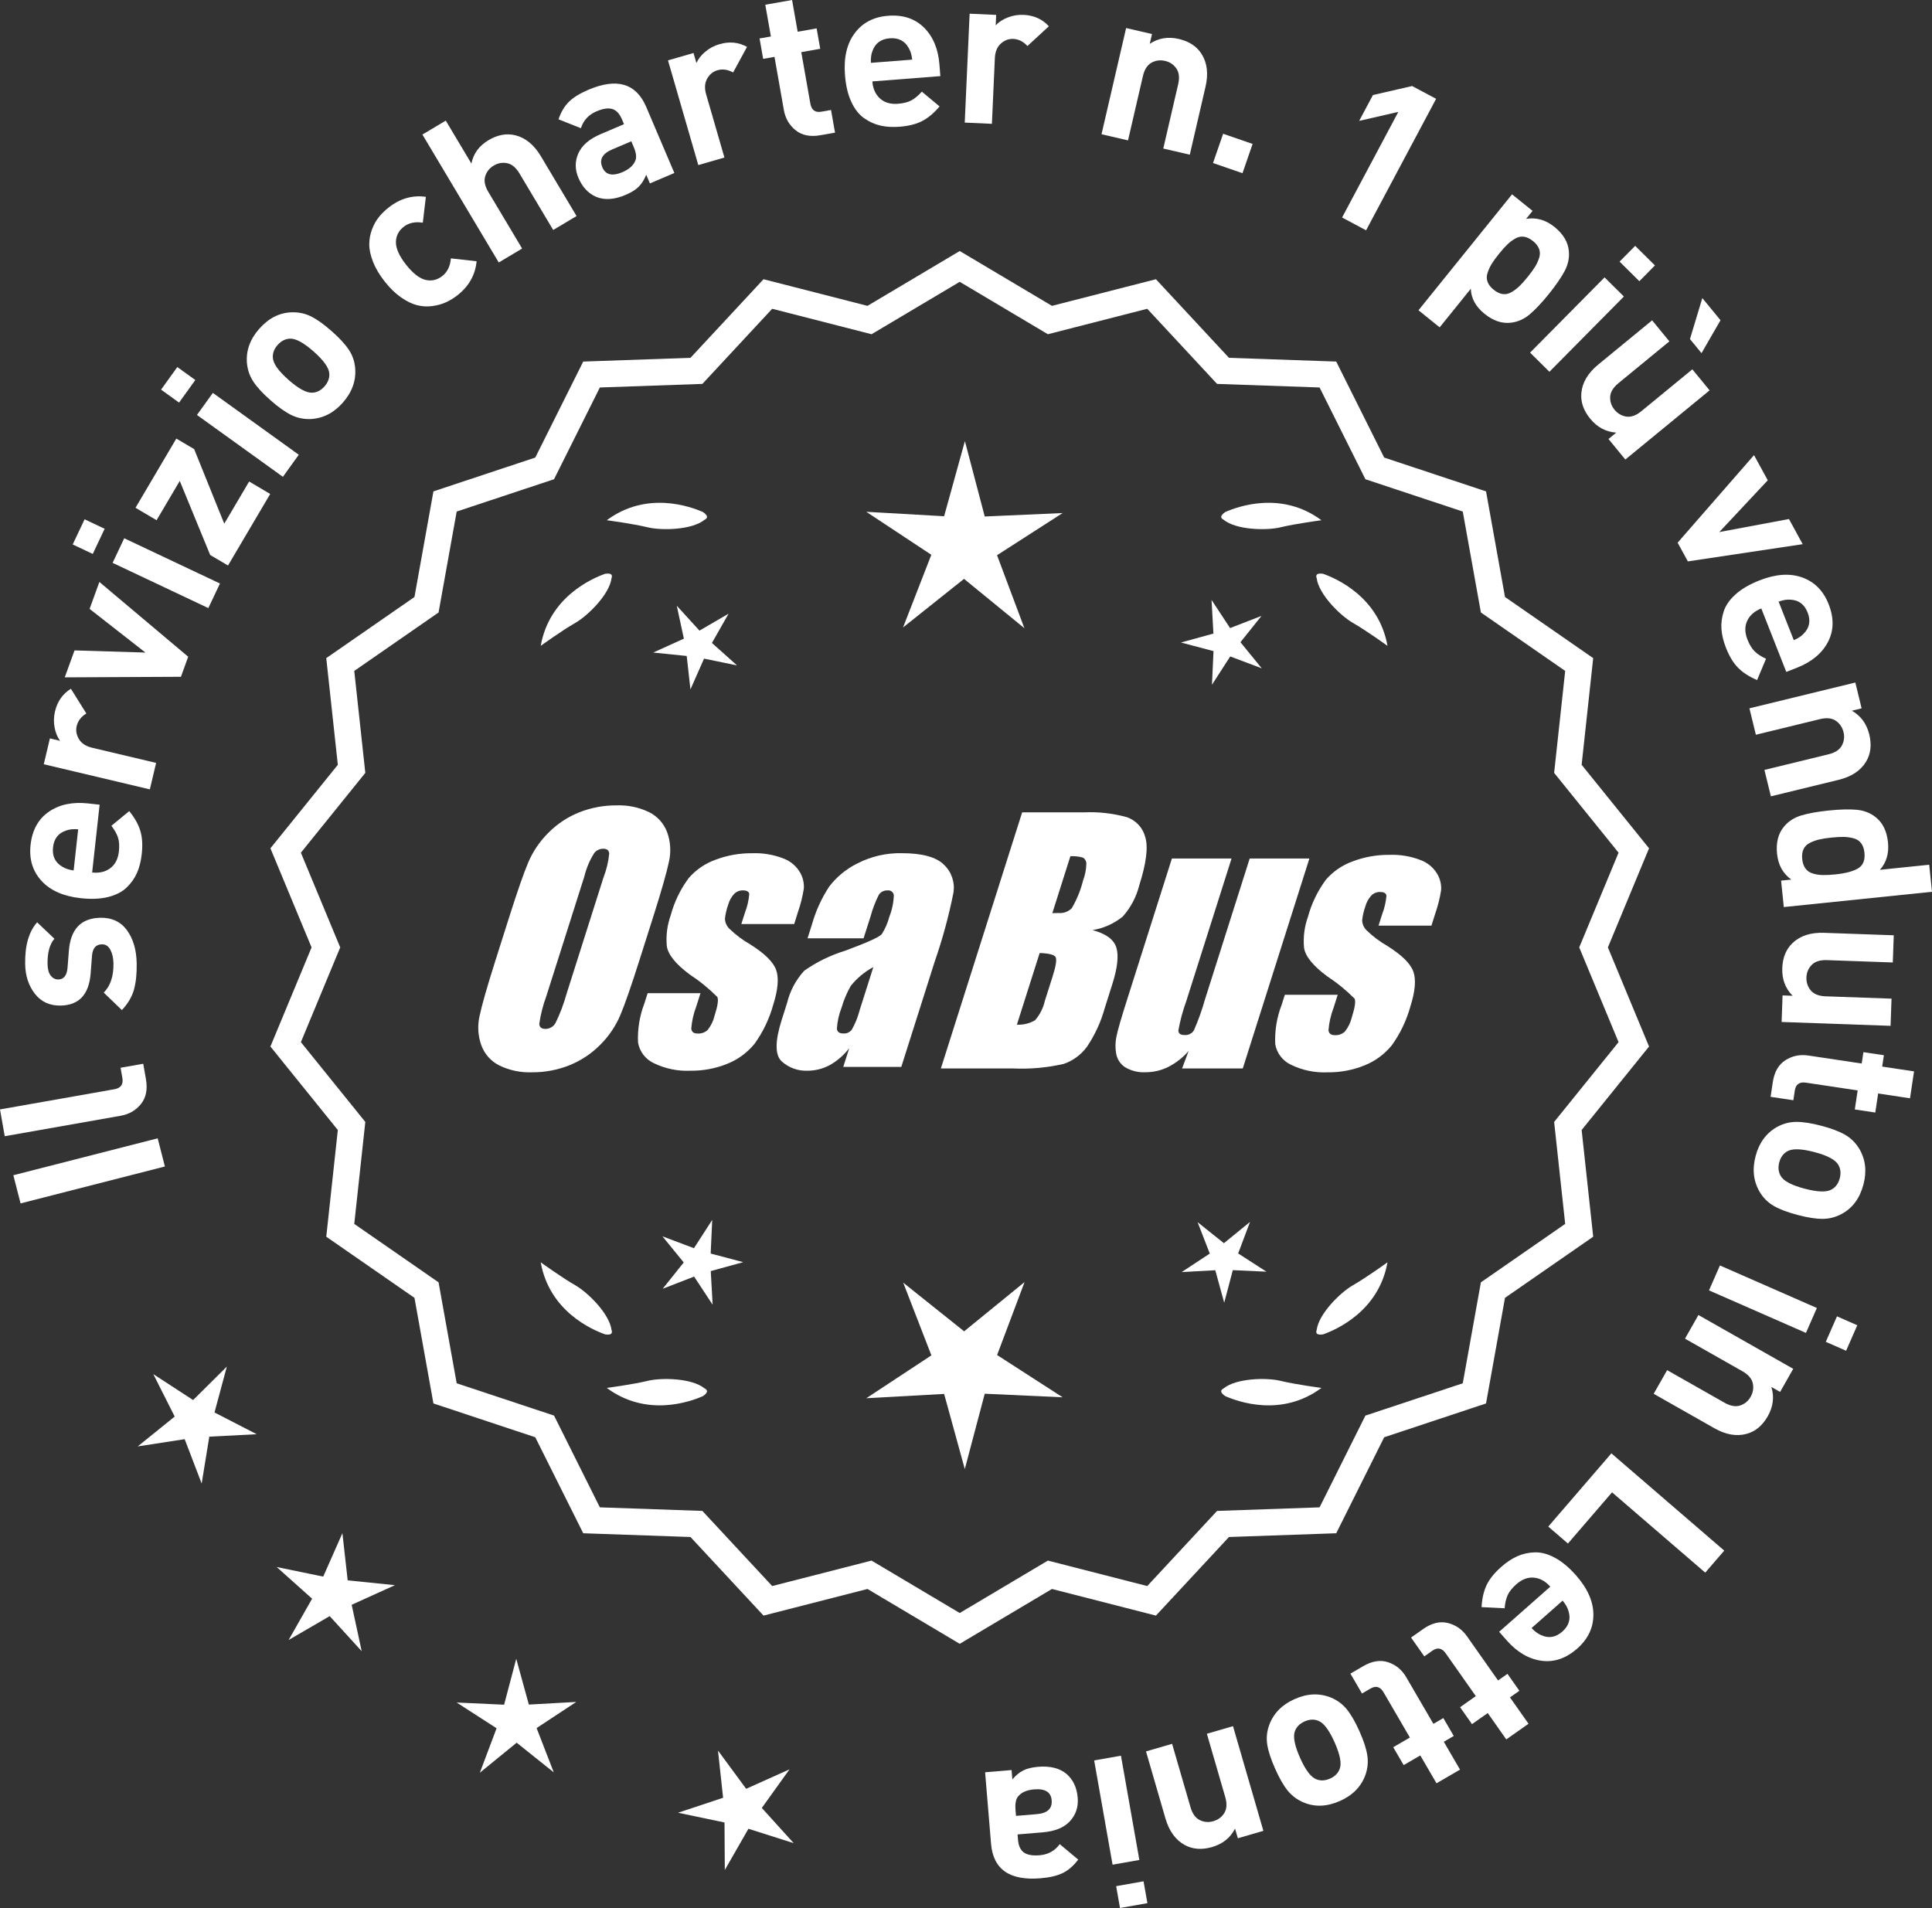 <?xml version="1.0" encoding="UTF-8"?>
<svg id="Layer_2" data-name="Layer 2" xmlns="http://www.w3.org/2000/svg" viewBox="0 0 304.71 300.932">
  <rect x="0" y="0" width="304.71" height="300.932" fill="#333333" stroke="none"/>
  <defs>
    <style>
      .cls-1 {
        fill: #fff;
      }
    </style>
  </defs>
  <g id="Layer_1-2" data-name="Layer 1">
    <g>
      <g>
        <polygon class="cls-1" points="35.777 215.543 30.457 220.816 24.179 216.731 27.551 223.419 21.725 228.128 29.128 226.988 31.806 233.984 33.01 226.591 40.49 226.206 33.831 222.776 35.777 215.543"/>
        <polygon class="cls-1" points="54.836 249.255 54.004 241.812 50.979 248.664 43.642 247.154 49.224 252.149 45.522 258.661 51.997 254.895 57.046 260.429 55.465 253.107 62.287 250.015 54.836 249.255"/>
        <polygon class="cls-1" points="83.409 268.847 81.422 261.624 79.507 268.866 72.024 268.523 78.319 272.583 75.681 279.594 81.487 274.861 87.339 279.537 84.632 272.552 90.888 268.431 83.409 268.847"/>
        <polygon class="cls-1" points="120.151 285.152 124.516 279.065 117.682 282.131 113.24 276.1 114.045 283.547 106.936 285.907 114.267 287.443 114.316 294.933 118.041 288.435 125.18 290.704 120.151 285.152"/>
      </g>
      <g>
        <path class="cls-1" d="M151.366,258.636l-14.465-8.599-16.302,4.175-11.457-12.326-16.818-.586-7.52-15.055-15.972-5.301-2.974-16.563-13.831-9.586,1.813-16.73-10.57-13.094,6.453-15.542-6.453-15.542,10.57-13.094-1.813-16.73,13.831-9.586,2.974-16.563,15.972-5.301,7.52-15.055,16.818-.586,11.457-12.326,16.302,4.175,14.465-8.599,14.465,8.599,16.302-4.175,11.457,12.326,16.818.586,7.52,15.055,15.972,5.301,2.974,16.563,13.831,9.586-1.813,16.73,10.57,13.094-6.453,15.542,6.453,15.542-10.57,13.094,1.813,16.73-13.831,9.586-2.974,16.563-15.972,5.301-7.52,15.055-16.818.586-11.457,12.326-16.302-4.175-14.465,8.599ZM137.377,246.717l13.988,8.315,13.988-8.315,15.764,4.038,11.079-11.92,16.263-.567,7.272-14.558,15.445-5.126,2.876-16.017,13.375-9.27-1.753-16.179,10.222-12.662-6.24-15.029,6.24-15.029-10.222-12.662,1.753-16.178-13.375-9.27-2.876-16.017-15.445-5.126-7.272-14.558-16.263-.567-11.079-11.92-15.764,4.038-13.988-8.316-13.988,8.316-15.764-4.038-11.079,11.92-16.263.567-7.272,14.558-15.445,5.126-2.876,16.017-13.375,9.27,1.753,16.178-10.222,12.662,6.24,15.029-6.24,15.029,10.222,12.662-1.753,16.179,13.375,9.27,2.876,16.017,15.445,5.126,7.272,14.558,16.263.567,11.079,11.92,15.764-4.038Z"/>
        <path class="cls-1" d="M151.366,259.263l-14.548-8.649-16.396,4.2-11.522-12.396-16.915-.591-7.563-15.141-16.063-5.332-2.991-16.658-13.911-9.641,1.823-16.827-10.631-13.17,6.49-15.631-6.49-15.631,10.631-13.169-1.823-16.827,13.911-9.641,2.991-16.658,16.063-5.332,7.563-15.141,16.915-.591,11.522-12.396,16.396,4.2,14.548-8.649,14.548,8.649,16.396-4.2,11.522,12.396,16.915.591,7.563,15.141,16.063,5.332,2.991,16.658,13.911,9.641-1.823,16.827,10.631,13.169-6.49,15.631,6.49,15.631-10.631,13.17,1.823,16.827-13.911,9.641-2.991,16.658-16.063,5.332-7.563,15.141-16.915.591-11.522,12.396-16.396-4.2-14.548,8.649ZM136.983,249.459l14.382,8.55,14.382-8.55.217.055,15.992,4.097,11.391-12.256,16.722-.583,7.477-14.969,15.88-5.27,2.957-16.469,13.752-9.531-1.803-16.634,10.51-13.02-6.416-15.453,6.416-15.453-10.51-13.019,1.803-16.634-13.752-9.531-2.957-16.469-15.88-5.27-7.477-14.969-16.722-.583-11.391-12.256-16.209,4.151-14.382-8.55-14.382,8.55-.217-.055-15.992-4.097-11.392,12.256-16.721.583-7.477,14.969-15.88,5.27-2.957,16.469-13.751,9.531,1.803,16.634-10.51,13.019,6.416,15.453-6.416,15.453,10.51,13.02-1.803,16.634,13.751,9.531,2.957,16.469,15.88,5.27,7.477,14.969,16.721.583,11.392,12.256,16.209-4.151ZM151.366,255.659l-14.071-8.365-15.858,4.062-11.145-11.99-16.36-.571-7.315-14.644-15.536-5.157-2.893-16.112-13.455-9.324,1.764-16.275-10.282-12.737,6.277-15.118-6.277-15.117,10.282-12.738-1.764-16.274,13.455-9.325,2.893-16.111,15.536-5.157,7.315-14.644,16.36-.571,11.145-11.99,15.858,4.062,14.071-8.364,14.071,8.365,15.858-4.062,11.144,11.99,16.36.571,7.315,14.644,15.536,5.157,2.893,16.111,13.454,9.325-1.763,16.274,10.282,12.738-6.277,15.117,6.277,15.118-10.282,12.737,1.763,16.275-13.454,9.324-2.893,16.112-15.536,5.157-7.315,14.644-16.36.571-11.144,11.99-15.858-4.062-14.071,8.365ZM137.46,246.139l.192.115,13.713,8.151,13.905-8.267,15.671,4.015,11.013-11.85,16.167-.563,7.229-14.472,15.354-5.095,2.859-15.923,13.295-9.215-1.743-16.082,10.161-12.587-6.203-14.94,6.203-14.939-10.161-12.588,1.743-16.081-13.295-9.216-2.859-15.922-15.354-5.095-7.229-14.472-16.167-.563-11.013-11.85-15.671,4.014-13.905-8.266-13.905,8.266-.217-.055-15.454-3.959-11.013,11.85-16.167.563-7.228,14.472-15.354,5.095-2.859,15.922-13.295,9.216,1.743,16.081-10.161,12.588,6.203,14.939-6.203,14.94,10.161,12.587-1.743,16.082,13.295,9.215,2.859,15.923,15.354,5.095,7.228,14.472,16.167.563,11.013,11.85,15.67-4.015Z"/>
      </g>
      <g>
        <polygon class="cls-1" points="112.086 197.71 112.329 192.404 109.45 196.868 104.479 194.997 107.835 199.114 104.519 203.264 109.472 201.345 112.394 205.78 112.099 200.477 117.22 199.068 112.086 197.71"/>
        <polygon class="cls-1" points="161.592 202.209 152.06 209.978 142.453 202.302 146.896 213.768 136.628 220.533 148.905 219.85 152.166 231.707 155.311 219.819 167.594 220.382 157.26 213.718 161.592 202.209"/>
        <polygon class="cls-1" points="195.279 197.693 197.15 192.722 193.033 196.077 188.883 192.762 190.803 197.714 186.367 200.636 191.67 200.341 193.079 205.463 194.437 200.328 199.743 200.571 195.279 197.693"/>
      </g>
      <g>
        <path class="cls-1" d="M192.98,218.986c-.197.099-.32.215-.359.348-.001.002-.003.003-.005.005.001 0.0.002.001.003.001-.063.227.115.505.606.846,2.043.909,8.925,3.375,15.191-1.283,0,0-4.07-.534-6.459-1.115-2.166-.527-6.98-.443-8.977,1.198Z"/>
        <path class="cls-1" d="M207.643,210.253c0.0.002-0.0.004-0.0.007.001-0.0.002-.001.003-.001.11.208.43.288,1.022.199,2.109-.742,8.805-3.676,10.161-11.365,0,0-3.325,2.407-5.461,3.625-1.936,1.104-5.378,4.471-5.703,7.036-.075.207-.085.376-.022.5Z"/>
      </g>
      <g>
        <path class="cls-1" d="M111.133,218.986c.197.099.32.215.359.348.001.002.003.003.005.005-.001 0-.002.001-.003.001.063.227-.115.505-.606.846-2.043.909-8.925,3.375-15.191-1.283,0,0,4.07-.534,6.459-1.115,2.166-.527,6.98-.443,8.977,1.198Z"/>
        <path class="cls-1" d="M96.469,210.253c-0.0.002 0.0.004 0.0.007-.001-0-.002-.001-.003-.001-.11.208-.43.288-1.022.199-2.109-.742-8.805-3.676-10.161-11.365,0,0,3.325,2.407,5.461,3.625,1.936,1.104,5.378,4.471,5.703,7.036.075.207.085.376.022.5Z"/>
      </g>
      <g>
        <path class="cls-1" d="M111.133,81.97c.197-.099.32-.215.359-.348.001-.002.003-.003.005-.005-.001-0-.002-.001-.003-.001.063-.227-.115-.505-.606-.846-2.043-.909-8.925-3.375-15.191,1.283,0,0,4.07.534,6.459,1.115,2.166.527,6.98.443,8.977-1.198Z"/>
        <path class="cls-1" d="M96.469,90.703c-0-.002 0-.004 0-.007-.001 0-.002.001-.003.001-.11-.208-.43-.288-1.022-.199-2.109.742-8.805,3.676-10.161,11.365,0,0,3.325-2.407,5.461-3.625,1.936-1.104,5.378-4.471,5.703-7.036.075-.207.085-.376.022-.5Z"/>
      </g>
      <g>
        <path class="cls-1" d="M192.98,81.97c-.197-.099-.32-.215-.359-.348-.001-.002-.003-.003-.005-.005.001-0.0.002-.001.003-.001-.063-.227.115-.505.606-.846,2.043-.909,8.925-3.375,15.191,1.283,0,0-4.07.534-6.459,1.115-2.166.527-6.98.443-8.977-1.198Z"/>
        <path class="cls-1" d="M207.643,90.703c0-.002-0-.004-0-.007.001 0.0.002.001.003.001.11-.208.43-.288,1.022-.199,2.109.742,8.805,3.676,10.161,11.365,0,0-3.325-2.407-5.461-3.625-1.936-1.104-5.378-4.471-5.703-7.036-.075-.207-.085-.376-.022-.5Z"/>
      </g>
      <g id="Group_4" data-name="Group 4">
        <g id="Group_1" data-name="Group 1">
          <path id="Path_1" data-name="Path 1" class="cls-1" d="M100.824,151.529c-1.287,4.058-2.289,6.932-3.006,8.623-.743,1.73-1.811,3.301-3.145,4.628-1.374,1.392-3.018,2.488-4.831,3.221-1.89.759-3.911,1.14-5.947,1.123-1.762.067-3.514-.296-5.104-1.059-1.333-.652-2.362-1.794-2.872-3.188-.534-1.48-.633-3.081-.285-4.615.343-1.661,1.174-4.572,2.493-8.734l2.193-6.911c1.287-4.058,2.289-6.932,3.006-8.623.743-1.73,1.811-3.301,3.145-4.628,1.374-1.392,3.018-2.488,4.831-3.221,1.89-.757,3.911-1.138,5.947-1.12,1.762-.067,3.514.296,5.104,1.059,1.332.654,2.36,1.796,2.872,3.189.534,1.48.633,3.082.285,4.616-.343,1.661-1.173,4.571-2.492,8.731l-2.194,6.909ZM95.232,138.255c.442-1.159.728-2.373.849-3.608-.025-.526-.342-.786-.951-.786-.528.006-1.028.236-1.375.634-.738,1.153-1.278,2.422-1.598,3.754l-5.99,18.863c-.521,1.405-.892,2.861-1.11,4.343,0,.552.337.824.98.824.663-.002,1.272-.367,1.586-.951.708-1.449,1.281-2.96,1.712-4.514l5.891-18.565.005.005Z"/>
          <path id="Path_2" data-name="Path 2" class="cls-1" d="M125.259,145.737h-8.337l.571-1.795c.36-.932.588-1.91.678-2.904-.032-.406-.374-.609-1.027-.609-.511-.005-1.002.199-1.36.563-.44.48-.76,1.059-.932,1.687-.261.721-.434,1.471-.516,2.234.027.588.273,1.145.692,1.559.987.957,2.09,1.787,3.283,2.47,2.283,1.433,3.65,2.78,4.102,4.039.45,1.262.298,3.1-.469,5.516-.606,2.188-1.593,4.253-2.916,6.099-1.134,1.403-2.607,2.494-4.28,3.17-1.866.76-3.866,1.137-5.881,1.11-1.989.089-3.969-.323-5.758-1.198-1.308-.611-2.234-1.824-2.479-3.246-.096-2.11.247-4.217,1.008-6.188l.507-1.598h8.334l-.665,2.097c-.426,1.113-.691,2.281-.786,3.469.038.533.375.799.995.799.573.035,1.136-.159,1.566-.539.535-.66.914-1.431,1.11-2.258.501-1.579.646-2.568.436-2.968-1.324-1.328-2.782-2.516-4.35-3.545-2.238-1.661-3.445-3.17-3.62-4.527-.144-1.635.068-3.281.622-4.825.569-2.111,1.53-4.096,2.831-5.852,1.142-1.318,2.605-2.319,4.247-2.904,1.841-.694,3.795-1.04,5.763-1.02,1.695-.065,3.385.22,4.965.837,1.093.416,2.01,1.195,2.597,2.206.446.77.652,1.655.589,2.543-.197,1.246-.505,2.473-.919,3.665l-.603,1.927v-.013Z"/>
          <path id="Path_3" data-name="Path 3" class="cls-1" d="M136.197,147.989h-8.832l.704-2.219c.594-2.102,1.506-4.101,2.703-5.929,1.19-1.558,2.727-2.818,4.489-3.678,2.159-1.102,4.557-1.651,6.981-1.598,3.183,0,5.391.602,6.626,1.807,1.207,1.138,1.77,2.801,1.503,4.439-.732,3.678-1.717,7.301-2.948,10.842l-5.275,16.619h-9.151l.939-2.948c-.833,1.085-1.877,1.991-3.069,2.663-1.084.587-2.299.892-3.532.888-1.495.057-2.952-.476-4.058-1.483-1.059-.989-1.059-3.155,0-6.499l.863-2.723c.457-1.89,1.387-3.633,2.701-5.066,1.961-1.384,4.13-2.445,6.425-3.145,3.5-1.3,5.432-2.171,5.795-2.614.543-.846.947-1.772,1.198-2.745.429-1.076.669-2.218.71-3.376-.029-.466-.43-.82-.895-.792-.018.001-.037.003-.055.005-.549-.041-1.079.21-1.395.66-.559,1.094-1.001,2.244-1.319,3.43l-1.105,3.462ZM137.742,152.528c-1.375.739-2.587,1.749-3.563,2.968-.617,1.087-1.105,2.242-1.452,3.442-.417,1.06-.665,2.179-.735,3.316.057.494.387.748,1.008.748.515.039,1.016-.18,1.337-.584.548-.968.966-2.005,1.243-3.082l2.162-6.809Z"/>
        </g>
        <g id="Group_3" data-name="Group 3">
          <path id="Path_7" data-name="Path 7" class="cls-1" d="M161.205,128.123h9.778c2.286-.102,4.574.159,6.778.773,1.417.502,2.491,1.676,2.866,3.132.482,1.573.169,4.102-.939,7.589-.458,1.832-1.352,3.527-2.606,4.939-1.376,1.117-3.019,1.855-4.768,2.143,2.092.552,3.341,1.458,3.747,2.732.406,1.274.191,3.227-.647,5.852l-1.186,3.747c-.599,2.16-1.543,4.209-2.797,6.068-.911,1.247-2.181,2.187-3.64,2.694-2.64.61-5.352.853-8.059.723h-11.338l12.82-40.394h-.012ZM163.975,150.306l-3.594,11.305c1.003.055,2-.187,2.866-.697.763-.878,1.295-1.933,1.548-3.069l1.198-3.766c.552-1.731.712-2.779.481-3.145-.229-.368-1.059-.571-2.505-.622l.005-.007ZM168.819,135.038l-2.847,8.985c.425-.019.755-.025.989-.025.773.074,1.538-.207,2.08-.762.796-1.36,1.394-2.827,1.775-4.356.325-.849.501-1.747.519-2.656.007-.396-.201-.766-.545-.964-.638-.177-1.299-.25-1.96-.218l-.012-.003Z"/>
          <path id="Path_8" data-name="Path 8" class="cls-1" d="M206.514,135.409l-10.506,33.107h-9.574l1.034-2.752c-.9,1.034-1.989,1.886-3.208,2.511-1.107.552-2.327.839-3.563.837-1.145.071-2.284-.208-3.267-.799-.732-.487-1.233-1.252-1.389-2.118-.163-.914-.146-1.851.051-2.759.197-.957.742-2.86,1.649-5.7l7.089-22.332h9.409l-7.152,22.528c-.542,1.492-.956,3.028-1.236,4.59,0,.481.317.723.97.723.596.053,1.171-.237,1.483-.748.687-1.562,1.264-3.17,1.725-4.812l7.07-22.28h9.409l.005.004Z"/>
          <path id="Path_9" data-name="Path 9" class="cls-1" d="M225.756,145.991h-8.338l.571-1.795c.36-.932.588-1.91.678-2.904-.032-.406-.374-.609-1.027-.609-.511-.004-1.001.199-1.359.563-.44.48-.76,1.059-.932,1.687-.26.721-.432,1.47-.514,2.231.027.588.273,1.145.692,1.559.986.958,2.089,1.788,3.281,2.472,2.283,1.433,3.65,2.78,4.102,4.039.45,1.262.298,3.1-.469,5.516-.606,2.188-1.593,4.253-2.916,6.099-1.134,1.403-2.607,2.494-4.28,3.17-1.866.76-3.866,1.137-5.881,1.11-1.989.089-3.969-.323-5.758-1.198-1.308-.611-2.234-1.824-2.479-3.246-.096-2.11.247-4.217,1.008-6.188l.507-1.598h8.338l-.665,2.099c-.426,1.113-.691,2.281-.786,3.469.038.533.375.799.995.799.573.035,1.136-.159,1.566-.539.535-.66.914-1.431,1.11-2.258.501-1.579.646-2.568.436-2.968-1.324-1.328-2.782-2.516-4.35-3.545-2.238-1.661-3.445-3.17-3.62-4.527-.144-1.635.068-3.281.622-4.825.569-2.111,1.53-4.096,2.831-5.852,1.142-1.318,2.605-2.319,4.247-2.904,1.841-.694,3.795-1.04,5.763-1.02,1.695-.065,3.385.22,4.965.837,1.096.414,2.016,1.194,2.606,2.206.446.77.652,1.655.589,2.543-.197,1.246-.505,2.473-.919,3.665l-.609,1.921-.007-.009Z"/>
        </g>
      </g>
      <g>
        <path class="cls-1" d="M24.87,179.536l1.136,4.444-22.763,5.822-1.138-4.443,22.765-5.823Z"/>
        <path class="cls-1" d="M22.588,167.778l.425,2.405c.286,1.625.027,2.938-.779,3.94-.806,1.003-1.87,1.62-3.191,1.854l-18.296,3.229-.746-4.226,18.037-3.183c1.018-.18,1.438-.768,1.263-1.765l-.287-1.625,3.575-.631Z"/>
        <path class="cls-1" d="M15.812,144.75c1.826-.034,3.23.621,4.212,1.967.982,1.347,1.493,3.086,1.534,5.22.03,1.583-.108,2.95-.418,4.101-.309,1.15-.948,2.24-1.918,3.271l-2.858-2.752c1.059-1.076,1.567-2.614,1.53-4.616-.016-.836-.178-1.548-.485-2.137-.309-.588-.76-.877-1.353-.865-.946.018-1.462.633-1.55,1.845l-.212,2.776c-.268,3.306-1.842,4.985-4.723,5.04-1.718.032-3.069-.586-4.063-1.854-.991-1.269-1.505-2.826-1.539-4.674-.055-2.926.574-5.127,1.888-6.604l2.724,2.589c-.755.873-1.114,2.211-1.08,4.015.016.813.187,1.421.512,1.822.328.401.722.597,1.184.588.858-.016,1.341-.619,1.451-1.81l.213-2.71c.266-3.416,1.916-5.152,4.952-5.21Z"/>
        <path class="cls-1" d="M15.711,126.918l-1.177,10.693c1.138.125,2.092-.102,2.863-.681.772-.579,1.223-1.459,1.354-2.64.096-.875.05-1.604-.141-2.19-.19-.585-.537-1.204-1.041-1.857l2.812-2.313c.84,1.022,1.418,2.044,1.737,3.063.319,1.021.398,2.263.237,3.728-.121,1.094-.366,2.068-.737,2.924s-.915,1.631-1.634,2.326c-.719.696-1.692,1.197-2.922,1.505-1.228.308-2.675.369-4.336.187-2.733-.301-4.796-1.215-6.188-2.74s-1.966-3.414-1.717-5.667c.258-2.34,1.219-4.082,2.883-5.227s3.732-1.581,6.203-1.31l1.804.199ZM12.329,130.795c-.746-.06-1.373.004-1.879.191-1.239.395-1.935,1.281-2.086,2.658-.152,1.378.334,2.395,1.457,3.049.454.294,1.053.493,1.793.597l.715-6.495Z"/>
        <path class="cls-1" d="M11.182,108.631l2.435,3.899c-.821.507-1.329,1.167-1.521,1.98-.167.706-.047,1.396.358,2.068.406.673,1.101,1.126,2.085,1.359l10.084,2.388-.989,4.175-16.729-3.963.966-4.078,1.605.38c-.412-.549-.699-1.245-.863-2.086-.161-.841-.141-1.689.062-2.546.375-1.584,1.212-2.776,2.509-3.577Z"/>
        <path class="cls-1" d="M15.673,91.787l14.01,11.793-1.148,3.164-18.323.087,1.543-4.249,11.182.339-8.806-6.884,1.543-4.25Z"/>
        <path class="cls-1" d="M16.505,83.399l-1.875,3.969-3.163-1.495,1.876-3.968,3.162,1.494ZM34.691,92.031l-1.834,3.879-15.096-7.136,1.832-3.878,15.098,7.135Z"/>
        <path class="cls-1" d="M42.617,77.907l-6.655,11.284-2.813-1.659-4.798-11.679-3.654,6.196-3.325-1.961,6.437-10.915,2.813,1.659,4.748,11.764,3.923-6.651,3.325,1.962Z"/>
        <path class="cls-1" d="M30.805,59.936l-2.563,3.562-2.84-2.044,2.564-3.562,2.839,2.044ZM47.123,71.723l-2.506,3.481-13.553-9.755,2.507-3.482,13.552,9.756Z"/>
        <path class="cls-1" d="M52.287,52.208c1.237,1.091,2.147,2.079,2.733,2.962.585.883.918,1.86,1,2.93.153,1.955-.497,3.757-1.952,5.406-1.441,1.633-3.142,2.495-5.1,2.586-1.089.037-2.108-.18-3.057-.65s-2.033-1.244-3.255-2.321c-1.22-1.077-2.118-2.054-2.696-2.93-.577-.875-.915-1.856-1.014-2.94-.153-1.954.491-3.748,1.932-5.382,1.484-1.683,3.192-2.553,5.121-2.611,1.088-.036,2.103.177,3.044.64.94.464,2.021,1.234,3.243,2.312ZM49.448,55.425c-1.601-1.412-2.858-2.081-3.773-2.009-.714.045-1.348.38-1.901,1.007-.538.61-.785,1.273-.74,1.987.042.917.862,2.081,2.463,3.493,1.616,1.427,2.883,2.104,3.798,2.03.715-.044,1.34-.372,1.879-.982.553-.627.808-1.297.763-2.012-.042-.917-.872-2.088-2.487-3.515Z"/>
        <path class="cls-1" d="M75.17,41.207c-.209,2.153-1.213,3.937-3.01,5.352-.571.449-1.176.82-1.813,1.112-.639.292-1.355.493-2.151.602-.796.109-1.594.065-2.394-.132-.799-.196-1.646-.607-2.543-1.231-.897-.623-1.761-1.463-2.591-2.517-.831-1.055-1.443-2.091-1.839-3.109-.396-1.019-.592-1.935-.589-2.749.002-.814.146-1.601.433-2.357.287-.757.65-1.407,1.09-1.95.441-.542.946-1.039,1.517-1.487,1.815-1.43,3.778-1.994,5.889-1.696l-.485,4.078c-1.215-.191-2.22.025-3.015.651s-1.204,1.424-1.225,2.393c-.013,1.017.521,2.208,1.596,3.573,1.089,1.383,2.128,2.188,3.12,2.416.945.207,1.816-.003,2.612-.629.795-.626,1.241-1.552,1.341-2.777l4.058.459Z"/>
        <path class="cls-1" d="M90.934,34.075l-3.684,2.198-5.326-8.927c-.554-.925-1.2-1.461-1.942-1.608-.74-.146-1.44-.023-2.102.371-.681.406-1.132.97-1.354,1.691-.223.723-.058,1.547.494,2.472l5.328,8.927-3.684,2.198-12.042-20.177,3.684-2.197,4.042,6.771c.317-1.572,1.212-2.798,2.687-3.678,1.455-.867,2.876-1.126,4.264-.776,1.599.404,2.933,1.504,4.005,3.298l5.631,9.437Z"/>
        <path class="cls-1" d="M106.358,27.286l-3.856,1.642-.581-1.366c-.314.779-.71,1.409-1.188,1.887-.477.479-1.161.907-2.052,1.286-1.762.75-3.306.857-4.634.323-1.258-.54-2.196-1.539-2.817-2.997-.568-1.336-.571-2.632-.006-3.889.564-1.256,1.738-2.265,3.519-3.022l3.675-1.564-.337-.789c-.37-.87-.873-1.404-1.506-1.601-.635-.196-1.466-.075-2.499.364-1.235.526-2.054,1.412-2.455,2.659l-3.536-1.399c.406-1.177.962-2.106,1.664-2.788.701-.682,1.722-1.307,3.057-1.876,4.493-1.913,7.534-1.007,9.119,2.717l4.435,10.414ZM99.929,23.138l-.362-.851-3.005,1.279c-1.56.664-2.08,1.604-1.563,2.818.51,1.194,1.562,1.45,3.162.77,1.033-.439,1.703-1.023,2.015-1.755.259-.516.177-1.271-.246-2.262Z"/>
        <path class="cls-1" d="M117.823,7.391l-2.197,4.037c-.845-.465-1.669-.581-2.471-.349-.699.202-1.24.646-1.626,1.329-.386.685-.438,1.513-.155,2.484l2.881,9.953-4.12,1.193-4.781-16.515,4.024-1.165.459,1.584c.275-.629.739-1.222,1.392-1.777.652-.555,1.4-.955,2.246-1.199,1.563-.453,3.014-.312,4.349.424Z"/>
        <path class="cls-1" d="M131.699,20.921l-2.309.407c-1.604.283-2.905.021-3.907-.784-1.003-.806-1.621-1.87-1.854-3.191l-1.479-8.385-1.787.315-.568-3.217,1.787-.315-.884-5.005,4.225-.746.884,5.005,2.989-.527.568,3.217-2.99.528,1.434,8.124c.181,1.019.758,1.441,1.732,1.27l1.527-.27.632,3.574Z"/>
        <path class="cls-1" d="M148.31,12.007l-10.726.835c.087,1.141.488,2.036,1.2,2.687.713.651,1.662.931,2.847.838.877-.068,1.586-.25,2.125-.546.54-.296,1.084-.752,1.632-1.368l2.796,2.331c-.848,1.015-1.744,1.774-2.686,2.277-.943.504-2.149.813-3.619.928-1.097.085-2.099.025-3.009-.18s-1.773-.596-2.59-1.172c-.817-.576-1.492-1.44-2.022-2.59-.532-1.15-.862-2.56-.99-4.227-.214-2.741.299-4.938,1.538-6.591,1.24-1.652,2.989-2.565,5.248-2.741,2.347-.184,4.238.437,5.673,1.858,1.435,1.423,2.248,3.372,2.441,5.851l.142,1.81ZM143.87,9.406c-.081-.743-.26-1.348-.538-1.812-.619-1.144-1.619-1.661-3.002-1.554-1.381.107-2.289.774-2.725,1.999-.202.502-.287,1.126-.25,1.873l6.515-.507Z"/>
        <path class="cls-1" d="M165.423,4.141l-3.377,3.119c-.651-.712-1.394-1.087-2.229-1.124-.726-.032-1.38.214-1.966.737-.585.525-.9,1.293-.944,2.303l-.465,10.353-4.285-.192.77-17.176,4.187.188-.074,1.648c.464-.508,1.093-.92,1.889-1.236.795-.316,1.634-.456,2.513-.416,1.626.072,2.953.672,3.982,1.797Z"/>
        <path class="cls-1" d="M187.649,24.397l-4.18-.968,2.346-10.127c.243-1.05.149-1.885-.284-2.505-.433-.619-1.023-1.016-1.772-1.189-.772-.179-1.489-.085-2.149.281-.661.366-1.113,1.075-1.355,2.125l-2.346,10.127-4.18-.968,3.88-16.75,4.082.945-.357,1.543c1.361-.903,2.888-1.16,4.582-.768,1.649.383,2.854,1.181,3.611,2.395.873,1.399,1.074,3.117.603,5.153l-2.479,10.705Z"/>
        <path class="cls-1" d="M195.962,27.318l-4.647-1.605,1.595-4.616,4.647,1.604-1.595,4.617Z"/>
        <path class="cls-1" d="M215.456,36.324l-3.786-2.018,8.872-16.66-6.178,1.421,2.172-4.077,6.178-1.421,3.787,2.017-11.045,20.738Z"/>
        <path class="cls-1" d="M244.288,46.361c-1.12,1.387-2.125,2.457-3.014,3.209-.891.752-1.868,1.192-2.934,1.322-1.42.184-2.823-.285-4.21-1.404-1.386-1.119-2.105-2.435-2.158-3.946l-4.911,6.087-3.339-2.694,14.755-18.285,3.235,2.61-1.016,1.259c1.6-.265,3.092.162,4.479,1.281,1.387,1.119,2.14,2.392,2.261,3.818.099,1.069-.125,2.118-.672,3.146-.548,1.028-1.373,2.228-2.478,3.597ZM239.638,45.134c.376-.361.813-.85,1.311-1.466.497-.617.883-1.146,1.155-1.591.273-.443.489-.913.648-1.407.158-.493.154-.963-.009-1.406-.166-.444-.487-.859-.968-1.246-.479-.387-.953-.614-1.421-.682-.47-.066-.929.029-1.378.288-.449.26-.863.569-1.238.931-.376.361-.813.85-1.311,1.466s-.883,1.146-1.156,1.59c-.272.444-.491.917-.657,1.42s-.165.976-.001,1.42.487.859.967,1.246c.479.387.953.614,1.422.681.468.067.932-.033,1.388-.301s.872-.582,1.248-.942Z"/>
        <path class="cls-1" d="M244.371,58.636l-3.05-3.018,11.746-11.869,3.049,3.018-11.745,11.869ZM258.554,44.351l-3.119-3.088,2.459-2.486,3.12,3.087-2.46,2.487Z"/>
        <path class="cls-1" d="M256.345,72.479l-2.658-3.24,1.225-1.005c-1.631-.113-2.997-.842-4.1-2.185-1.075-1.31-1.543-2.677-1.402-4.101.161-1.642,1.05-3.124,2.665-4.451l8.493-6.973,2.723,3.315-8.034,6.597c-.833.684-1.268,1.403-1.303,2.157-.035.755.191,1.43.68,2.025.503.612,1.127.975,1.875,1.087.746.112,1.537-.173,2.369-.857l8.035-6.596,2.722,3.315-13.289,10.91ZM268.359,55.699l-1.822-2.22,1.949-6.467,2.869,3.494-2.996,5.192Z"/>
        <path class="cls-1" d="M284.315,85.828l-18.109,2.715-1.614-2.953,12.047-13.806,2.169,3.968-7.646,8.165,10.986-2.056,2.168,3.967Z"/>
        <path class="cls-1" d="M281.728,105.977l-3.941-10.01c-1.064.419-1.804,1.064-2.217,1.937s-.402,1.86.033,2.966c.322.818.704,1.443,1.146,1.872.44.43,1.035.815,1.786,1.159l-1.409,3.356c-1.22-.513-2.207-1.147-2.966-1.9-.758-.754-1.406-1.816-1.947-3.188-.402-1.024-.639-2.001-.71-2.931-.07-.93.051-1.869.361-2.819.312-.95.94-1.849,1.885-2.692.943-.846,2.193-1.573,3.749-2.186,2.56-1.008,4.809-1.162,6.753-.461,1.942.701,3.329,2.105,4.159,4.215.863,2.189.824,4.18-.115,5.968-.938,1.788-2.565,3.138-4.877,4.049l-1.689.665ZM282.913,100.97c.687-.294,1.212-.643,1.574-1.045.911-.927,1.114-2.035.605-3.324-.508-1.29-1.411-1.963-2.709-2.019-.539-.049-1.162.055-1.865.309l2.395,6.079Z"/>
        <path class="cls-1" d="M279.297,125.6l-1.015-4.168,10.099-2.461c1.046-.255,1.75-.715,2.109-1.38.357-.665.447-1.371.265-2.119-.188-.77-.594-1.367-1.217-1.792-.626-.426-1.462-.511-2.509-.256l-10.099,2.461-1.016-4.168,16.704-4.069.991,4.071-1.538.375c1.419.809,2.334,2.058,2.747,3.746.399,1.646.229,3.08-.516,4.303-.856,1.409-2.3,2.361-4.33,2.855l-10.677,2.602Z"/>
        <path class="cls-1" d="M281.338,143.062l-.43-4.169,1.607-.166c-1.313-.948-2.061-2.298-2.241-4.048-.186-1.795.186-3.237,1.113-4.328.688-.823,1.591-1.403,2.707-1.739,1.114-.336,2.56-.596,4.332-.778,1.75-.18,3.205-.22,4.366-.118,1.16.102,2.162.484,3.006,1.149,1.129.879,1.786,2.205,1.969,3.978.18,1.751-.246,3.198-1.276,4.345l7.778-.802.44,4.268-23.372,2.409ZM289.465,137.912c1.598-.165,2.793-.482,3.586-.95.79-.469,1.125-1.294,1.004-2.476-.063-.613-.235-1.109-.518-1.489-.283-.381-.674-.639-1.176-.774-.5-.137-1.011-.211-1.531-.224-.522-.013-1.176.021-1.964.103-.787.081-1.436.182-1.943.3-.507.118-.997.296-1.471.533-.473.236-.81.569-1.008,1-.2.429-.269.95-.204,1.563.062.612.235,1.108.519,1.489.282.38.674.644,1.176.791s1.024.226,1.567.236,1.197-.023,1.963-.103Z"/>
        <path class="cls-1" d="M280.992,161.185l.148-4.188,1.584.056c-1.148-1.163-1.69-2.613-1.629-4.351.059-1.692.613-3.027,1.659-4.002,1.207-1.125,2.854-1.649,4.943-1.575l10.982.389-.152,4.287-10.389-.368c-1.077-.037-1.879.215-2.403.758-.526.542-.802,1.198-.829,1.968-.028.792.2,1.477.687,2.056.485.578,1.268.887,2.345.925l10.389.368-.152,4.287-17.183-.608Z"/>
        <path class="cls-1" d="M279.253,172.992l.348-2.317c.242-1.61.904-2.762,1.987-3.456,1.083-.693,2.288-.941,3.615-.742l8.42,1.264.27-1.795,3.229.484-.269,1.795,5.025.754-.636,4.242-5.026-.754-.45,3.003-3.231-.485.45-3.002-8.158-1.224c-1.022-.153-1.607.259-1.754,1.238l-.23,1.533-3.59-.538Z"/>
        <path class="cls-1" d="M283.554,191.633c-1.596-.419-2.853-.893-3.772-1.418-.919-.527-1.656-1.25-2.211-2.168-1.015-1.678-1.242-3.58-.683-5.708.554-2.106,1.685-3.64,3.395-4.601.955-.522,1.963-.786,3.022-.792s2.377.198,3.951.612,2.815.883,3.725,1.406c.908.523,1.651,1.247,2.228,2.173,1.014,1.677,1.244,3.569.69,5.675-.571,2.171-1.706,3.715-3.402,4.633-.956.521-1.959.787-3.008.796-1.048.009-2.359-.194-3.935-.608ZM284.646,187.484c2.063.543,3.487.576,4.272.1.618-.36,1.034-.945,1.247-1.754.206-.787.129-1.489-.23-2.107-.45-.801-1.707-1.473-3.771-2.015-2.085-.549-3.519-.585-4.305-.108-.619.36-1.03.934-1.238,1.722-.212.808-.139,1.521.224,2.14.448.801,1.715,1.475,3.801,2.023Z"/>
        <path class="cls-1" d="M269.539,203.519l1.724-3.929,15.291,6.708-1.724,3.929-15.291-6.708ZM287.96,211.635l1.764-4.019,3.203,1.405-1.763,4.019-3.204-1.405Z"/>
        <path class="cls-1" d="M260.818,219.831l2.117-3.731,9.04,5.131c.938.532,1.765.68,2.482.441.717-.238,1.266-.692,1.646-1.361.391-.689.504-1.402.342-2.141-.163-.737-.714-1.372-1.651-1.904l-9.04-5.131,2.116-3.73,14.953,8.486-2.067,3.645-1.378-.782c.479,1.562.289,3.1-.568,4.611-.837,1.473-1.944,2.399-3.324,2.78-1.589.438-3.293.143-5.109-.89l-9.558-5.424Z"/>
        <path class="cls-1" d="M244.19,240.775l9.951-11.55,17.8,15.337-2.994,3.475-14.7-12.666-6.958,8.075-3.099-2.671Z"/>
        <path class="cls-1" d="M236.443,257.37l8.065-7.119c-.758-.858-1.616-1.332-2.577-1.423-.96-.092-1.885.256-2.776,1.042-.659.582-1.116,1.153-1.37,1.715-.253.561-.413,1.252-.479,2.074l-3.636-.18c.067-1.321.325-2.466.774-3.436.451-.97,1.229-1.942,2.334-2.917.824-.729,1.662-1.283,2.512-1.667.851-.384,1.774-.591,2.774-.622.999-.031,2.057.253,3.174.853,1.115.6,2.227,1.526,3.333,2.779,1.819,2.062,2.73,4.126,2.735,6.191.004,2.065-.844,3.848-2.543,5.347-1.765,1.559-3.649,2.201-5.65,1.928-2-.273-3.824-1.341-5.469-3.205l-1.201-1.36ZM241.554,256.776c.512.546,1.019.921,1.52,1.124,1.183.541,2.293.354,3.332-.564,1.039-.917,1.363-1.995.973-3.235-.139-.523-.446-1.073-.925-1.647l-4.899,4.323Z"/>
        <path class="cls-1" d="M222.549,258.275l1.917-1.348c1.331-.938,2.622-1.254,3.871-.949,1.249.304,2.261,1.004,3.033,2.102l4.899,6.963,1.484-1.045,1.88,2.672-1.483,1.045,2.925,4.156-3.509,2.469-2.924-4.156-2.484,1.748-1.88-2.672,2.483-1.748-4.747-6.746c-.596-.846-1.299-.983-2.107-.414l-1.27.893-2.089-2.969Z"/>
        <path class="cls-1" d="M212.984,263.966l2.024-1.179c1.408-.819,2.721-1.023,3.939-.612,1.22.41,2.166,1.196,2.841,2.355l4.283,7.358,1.569-.912,1.643,2.823-1.57.913,2.557,4.393-3.707,2.157-2.557-4.392-2.623,1.526-1.645-2.823,2.625-1.527-4.149-7.131c-.521-.894-1.208-1.091-2.064-.593l-1.34.78-1.826-3.138Z"/>
        <path class="cls-1" d="M201.12,278.987c-.671-1.507-1.088-2.784-1.252-3.831-.165-1.047-.062-2.073.309-3.081.674-1.841,2.017-3.208,4.026-4.103,1.99-.885,3.895-.962,5.712-.229,1.007.42,1.843,1.041,2.509,1.864.667.822,1.331,1.978,1.994,3.465.661,1.488,1.072,2.75,1.231,3.786.16,1.036.06,2.068-.302,3.097-.674,1.84-2.006,3.203-3.996,4.089-2.051.912-3.965.992-5.742.243-1.006-.42-1.84-1.037-2.503-1.849-.662-.813-1.324-1.964-1.986-3.451ZM205.04,277.244c.868,1.949,1.732,3.081,2.595,3.396.668.256,1.385.215,2.148-.125.743-.331,1.244-.83,1.5-1.498.344-.852.081-2.252-.786-4.201-.876-1.971-1.745-3.112-2.607-3.427-.668-.257-1.374-.22-2.118.111-.764.34-1.273.843-1.531,1.512-.343.851-.076,2.261.8,4.231Z"/>
        <path class="cls-1" d="M180.742,276.234l4.119-1.195,2.898,9.983c.299,1.034.79,1.717,1.47,2.047.679.329,1.39.388,2.129.173.761-.221,1.34-.652,1.737-1.295s.446-1.481.146-2.516l-2.896-9.983,4.12-1.196,4.792,16.512-4.025,1.169-.442-1.521c-.746,1.453-1.952,2.422-3.623,2.907-1.626.472-3.066.362-4.32-.327-1.445-.795-2.459-2.196-3.041-4.203l-3.062-10.554Z"/>
        <path class="cls-1" d="M172.569,277.657l4.225-.746,2.901,16.444-4.224.745-2.902-16.443ZM176.035,297.486l4.322-.763.608,3.444-4.322.764-.608-3.445Z"/>
        <path class="cls-1" d="M155.366,279.523l4.177-.348.123,1.48c.542-.642,1.115-1.114,1.719-1.418.604-.304,1.39-.496,2.354-.576,1.908-.159,3.407.224,4.5,1.148,1.024.908,1.603,2.151,1.733,3.73.12,1.447-.284,2.678-1.216,3.693-.931,1.016-2.36,1.604-4.29,1.765l-3.979.331.071.854c.079.942.389,1.607.927,1.993.541.386,1.369.531,2.487.438,1.338-.111,2.393-.695,3.166-1.753l2.918,2.439c-.756.99-1.575,1.698-2.455,2.125-.882.426-2.045.699-3.493.819-4.866.405-7.468-1.409-7.803-5.443l-.938-11.28ZM160.166,285.482l.077.92,3.256-.271c1.688-.14,2.478-.868,2.368-2.184-.108-1.294-1.027-1.868-2.76-1.724-1.118.093-1.939.437-2.464,1.032-.407.409-.567,1.151-.478,2.226Z"/>
      </g>
      <g>
        <polygon class="cls-1" points="195.642 101.29 198.957 97.141 194.005 99.06 191.083 94.624 191.378 99.927 186.257 101.336 191.391 102.694 191.148 108 194.026 103.536 198.997 105.407 195.642 101.29"/>
        <polygon class="cls-1" points="114.909 96.791 110.318 99.461 106.739 95.537 107.859 100.729 103.021 102.921 108.305 103.46 108.895 108.738 111.04 103.879 116.242 104.949 112.284 101.408 114.909 96.791"/>
        <polygon class="cls-1" points="155.31 81.463 152.182 69.571 148.904 81.422 136.628 80.722 146.886 87.502 142.427 98.961 152.045 91.299 161.565 99.082 157.251 87.567 167.594 80.918 155.31 81.463"/>
      </g>
    </g>
  </g>
</svg>